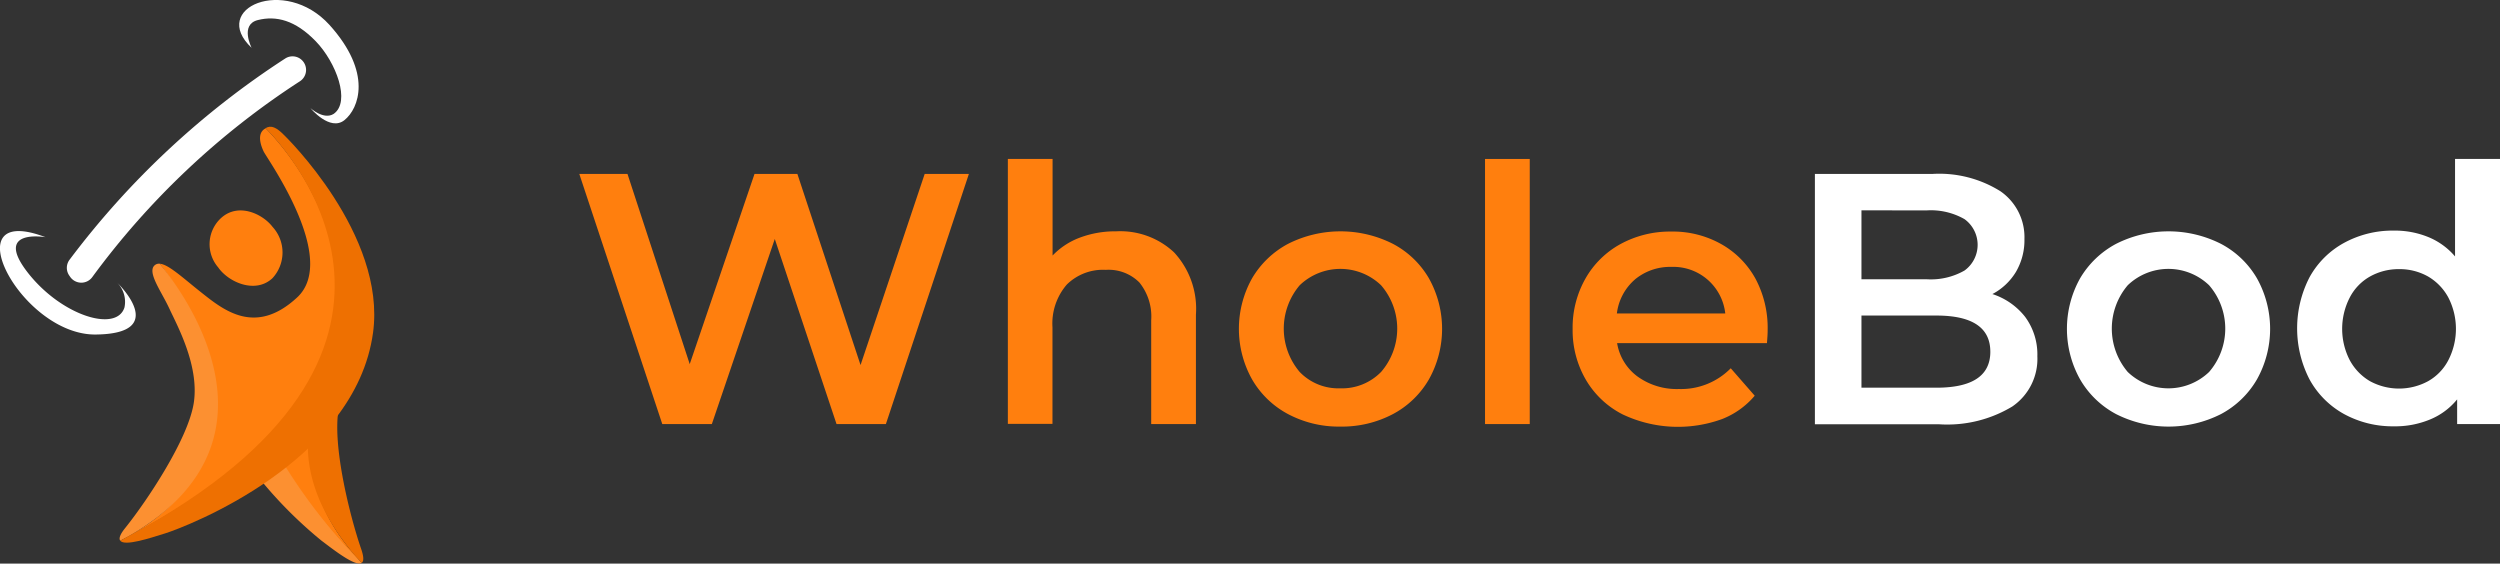 <svg xmlns="http://www.w3.org/2000/svg" width="173" height="39" viewBox="0 0 173 39">
  <rect x="0" y="0" width="173" height="39" fill="#333333" stroke="none"/>
  <g id="logo-white" transform="translate(3313 -75)">
    <rect id="logo-white-2" data-name="logo-white" width="173" height="39" transform="translate(-3313 75)" fill="rgba(0,255,76,0)"/>
    <g id="Group_48" data-name="Group 48" transform="translate(-3410.735 70.068)">
      <path id="Path_34" data-name="Path 34" d="M414.761,322.863c1.207-1.055,2.872-.234,3.537.647a2.621,2.621,0,0,1-.014,3.546c-1.174,1.1-3.037.289-3.757-.752A2.458,2.458,0,0,1,414.761,322.863Z" transform="translate(-301.696 -302.872)" fill="#ff7f0e"/>
      <g id="Group_46" data-name="Group 46" transform="translate(97.735 4.932)">
        <path id="Path_31" data-name="Path 31" d="M436.1,636.632a37.531,37.531,0,0,1-6.749-9.932l-2.753.349a29.649,29.649,0,0,0,7.166,8.542c.858.647,2.34,1.812,2.776,1.537Q436.314,636.88,436.1,636.632Z" transform="translate(-411.513 -598.175)" fill="#fc9031"/>
        <path id="Path_32" data-name="Path 32" d="M488.359,615.4l-4.459.564a38.073,38.073,0,0,0,7.317,10.387C487.446,622.35,487.221,618.547,488.359,615.4Z" transform="translate(-466.184 -587.394)" fill="#ff7f0e"/>
        <path id="Path_33" data-name="Path 33" d="M565.732,621.671c-.748-2.152-2.064-7.294-1.537-9.818a3.362,3.362,0,0,1,.092-.353l-1.812.229c-.927,2.881-.564,6.409,2.835,10.4.147.165.3.326.45.491C565.91,622.524,565.924,622.235,565.732,621.671Z" transform="translate(-540.735 -583.672)" fill="#ee7001"/>
        <path id="Path_35" data-name="Path 35" d="M279,226.94c11.676-5.964,3.987-17.676,2.73-19.167.606.037,1.583.959,2.863,1.973,1.564,1.239,3.757,3.042,6.652.362s-2.069-9.588-2.312-10.093-.427-1.2.014-1.537a1.314,1.314,0,0,1,.119-.078C290.694,200.052,303.778,214.287,279,226.94Z" transform="translate(-270.684 -189.524)" fill="#ff7f0e"/>
        <path id="Path_36" data-name="Path 36" d="M278.807,421.524c-.193.106-.39.206-.587.312-.106-.151-.023-.427.353-.89,1.427-1.775,4.4-6.175,4.748-8.726s-1.165-5.285-1.711-6.464-1.546-2.5-1.009-2.977a.452.452,0,0,1,.349-.11C282.2,404.16,290.529,414.785,278.807,421.524Z" transform="translate(-269.9 -384.42)" fill="#fc9031"/>
        <path id="Path_37" data-name="Path 37" d="M289.156,196.171c.39-.225.752-.064,1.317.514,0,0,7.06,6.845,6.12,13.653-1.239,8.974-12.965,13.428-14.364,13.869-1.028.321-2.812.918-3.129.514.2-.106.395-.216.583-.321C303.351,211.668,290.785,197.822,289.156,196.171Z" transform="translate(-270.78 -187.304)" fill="#ee7001"/>
        <path id="Path_38" data-name="Path 38" d="M198.8,105.112l.06.087a.939.939,0,0,0,1.551.018,54.607,54.607,0,0,1,14.369-13.543.939.939,0,0,0,.078-1.5h0a.931.931,0,0,0-1.1-.073,58.272,58.272,0,0,0-14.933,13.933A.931.931,0,0,0,198.8,105.112Z" transform="translate(-194.015 -86.056)" fill="#fff"/>
        <path id="Path_39" data-name="Path 39" d="M459.4,8.242s-.83-1.606.431-1.922,2.583,0,4,1.459,2.445,4.207,1.243,5.037c-.688.431-1.6-.4-1.6-.4s1.344,1.633,2.349.83,1.959-3.276-1.037-6.593C461.686,3.242,456.479,5.5,459.4,8.242Z" transform="translate(-441.988 -4.932)" fill="#fff"/>
        <path id="Path_40" data-name="Path 40" d="M100.885,353.892s-3.588-.624-1.271,2.395,6.184,4.23,6.735,2.464a1.88,1.88,0,0,0-.5-1.707s3.7,3.528-1.491,3.583S94.37,351.405,100.885,353.892Z" transform="translate(-97.735 -337.478)" fill="#fff"/>
      </g>
    </g>
    <g id="Group_50" data-name="Group 50" transform="translate(-3278.712 -818)">
      <g id="Group_51" data-name="Group 51" transform="translate(5.8 904)">
        <path id="Path_41" data-name="Path 41" d="M32.759,910.5l-5.743,17.308H23.6L19.327,915l-4.355,12.809h-3.43L5.8,910.5H9.134l4.307,13.16,4.483-13.16h2.967l4.371,13.224L29.7,910.5Z" transform="translate(-5.8 -909.463)" fill="#ff7f0e"/>
        <path id="Path_42" data-name="Path 42" d="M203.2,910.461a5.747,5.747,0,0,1,1.515,4.323v7.561h-3.095v-7.178a3.753,3.753,0,0,0-.814-2.616,3.008,3.008,0,0,0-2.329-.877,3.559,3.559,0,0,0-2.7,1.021,4.123,4.123,0,0,0-.989,2.951v6.684H191.7V904h3.095v6.684a5.048,5.048,0,0,1,1.9-1.245,6.936,6.936,0,0,1,2.5-.431A5.449,5.449,0,0,1,203.2,910.461Z" transform="translate(-162.045 -904)" fill="#ff7f0e"/>
        <path id="Path_43" data-name="Path 43" d="M295.314,948.05a6.281,6.281,0,0,1-2.5-2.409,7.165,7.165,0,0,1,0-6.987,6.344,6.344,0,0,1,2.5-2.393,8.042,8.042,0,0,1,7.242,0,6.241,6.241,0,0,1,2.5,2.393,7.165,7.165,0,0,1,0,6.987,6.276,6.276,0,0,1-2.5,2.409,7.562,7.562,0,0,1-3.637.861A7.481,7.481,0,0,1,295.314,948.05Zm6.429-2.919a4.585,4.585,0,0,0,0-6,4.066,4.066,0,0,0-5.631,0,4.636,4.636,0,0,0,0,6,3.715,3.715,0,0,0,2.808,1.132A3.774,3.774,0,0,0,301.742,945.131Z" transform="translate(-246.261 -930.391)" fill="#ff7f0e"/>
        <path id="Path_44" data-name="Path 44" d="M398.7,904h3.095v18.345H398.7Z" transform="translate(-336.024 -904)" fill="#ff7f0e"/>
        <path id="Path_45" data-name="Path 45" d="M450.148,943.221H439.779a3.583,3.583,0,0,0,1.42,2.313,4.635,4.635,0,0,0,2.855.861,4.82,4.82,0,0,0,3.589-1.436l1.659,1.9a5.657,5.657,0,0,1-2.249,1.611,8.932,8.932,0,0,1-6.891-.319,6.2,6.2,0,0,1-2.552-2.409,6.793,6.793,0,0,1-.909-3.494,6.871,6.871,0,0,1,.877-3.478,6.215,6.215,0,0,1,2.441-2.409,7.149,7.149,0,0,1,3.509-.862,6.82,6.82,0,0,1,3.446.862,6.12,6.12,0,0,1,2.377,2.393,7.217,7.217,0,0,1,.845,3.573C450.2,942.519,450.18,942.822,450.148,943.221Zm-9.141-4.4a3.688,3.688,0,0,0-1.244,2.345h7.5a3.616,3.616,0,0,0-3.733-3.222A3.815,3.815,0,0,0,441.007,938.818Z" transform="translate(-367.963 -930.475)" fill="#ff7f0e"/>
      </g>
      <path id="Path_46" data-name="Path 46" d="M556.348,920.39a4.378,4.378,0,0,1,.846,2.728,3.989,3.989,0,0,1-1.739,3.478,8.707,8.707,0,0,1-5.041,1.228H541.8V910.5h8.12a7.971,7.971,0,0,1,4.722,1.2A3.86,3.86,0,0,1,556.3,915a4.343,4.343,0,0,1-.59,2.281,4.177,4.177,0,0,1-1.627,1.531A4.723,4.723,0,0,1,556.348,920.39Zm-11.326-7.37v4.77h4.546a4.689,4.689,0,0,0,2.584-.606,2.194,2.194,0,0,0,0-3.557,4.69,4.69,0,0,0-2.584-.606Zm8.917,9.779c0-1.659-1.244-2.5-3.733-2.5h-5.184v4.993h5.2C552.7,925.288,553.94,924.458,553.94,922.8Z" transform="translate(-450.497 -5.463)" fill="#fff"/>
      <path id="Path_47" data-name="Path 47" d="M654.514,948.05a6.281,6.281,0,0,1-2.5-2.409,7.166,7.166,0,0,1,0-6.987,6.344,6.344,0,0,1,2.5-2.393,8.042,8.042,0,0,1,7.242,0,6.24,6.24,0,0,1,2.5,2.393,7.165,7.165,0,0,1,0,6.987,6.275,6.275,0,0,1-2.5,2.409,8.042,8.042,0,0,1-7.242,0Zm6.429-2.919a4.585,4.585,0,0,0,0-6,4.066,4.066,0,0,0-5.631,0,4.636,4.636,0,0,0,0,6,4.066,4.066,0,0,0,5.631,0Z" transform="translate(-542.361 -26.391)" fill="#fff"/>
      <path id="Path_48" data-name="Path 48" d="M765.038,904v18.345h-2.967v-1.707a4.734,4.734,0,0,1-1.9,1.4,6.287,6.287,0,0,1-2.488.463,7.007,7.007,0,0,1-3.43-.845,6.06,6.06,0,0,1-2.393-2.393,7.71,7.71,0,0,1,0-7.083,6.017,6.017,0,0,1,2.393-2.377,7.005,7.005,0,0,1,3.43-.845,6.089,6.089,0,0,1,2.393.447,4.807,4.807,0,0,1,1.85,1.34V904Zm-4.977,15.378a3.522,3.522,0,0,0,1.4-1.452,4.733,4.733,0,0,0,0-4.339,3.726,3.726,0,0,0-1.4-1.452,4,4,0,0,0-2.01-.511,4.047,4.047,0,0,0-2.01.511,3.522,3.522,0,0,0-1.4,1.452,4.734,4.734,0,0,0,0,4.339,3.728,3.728,0,0,0,1.4,1.452,4.212,4.212,0,0,0,4.02,0Z" transform="translate(-626.325)" fill="#fff"/>
    </g>
  </g>
</svg>
